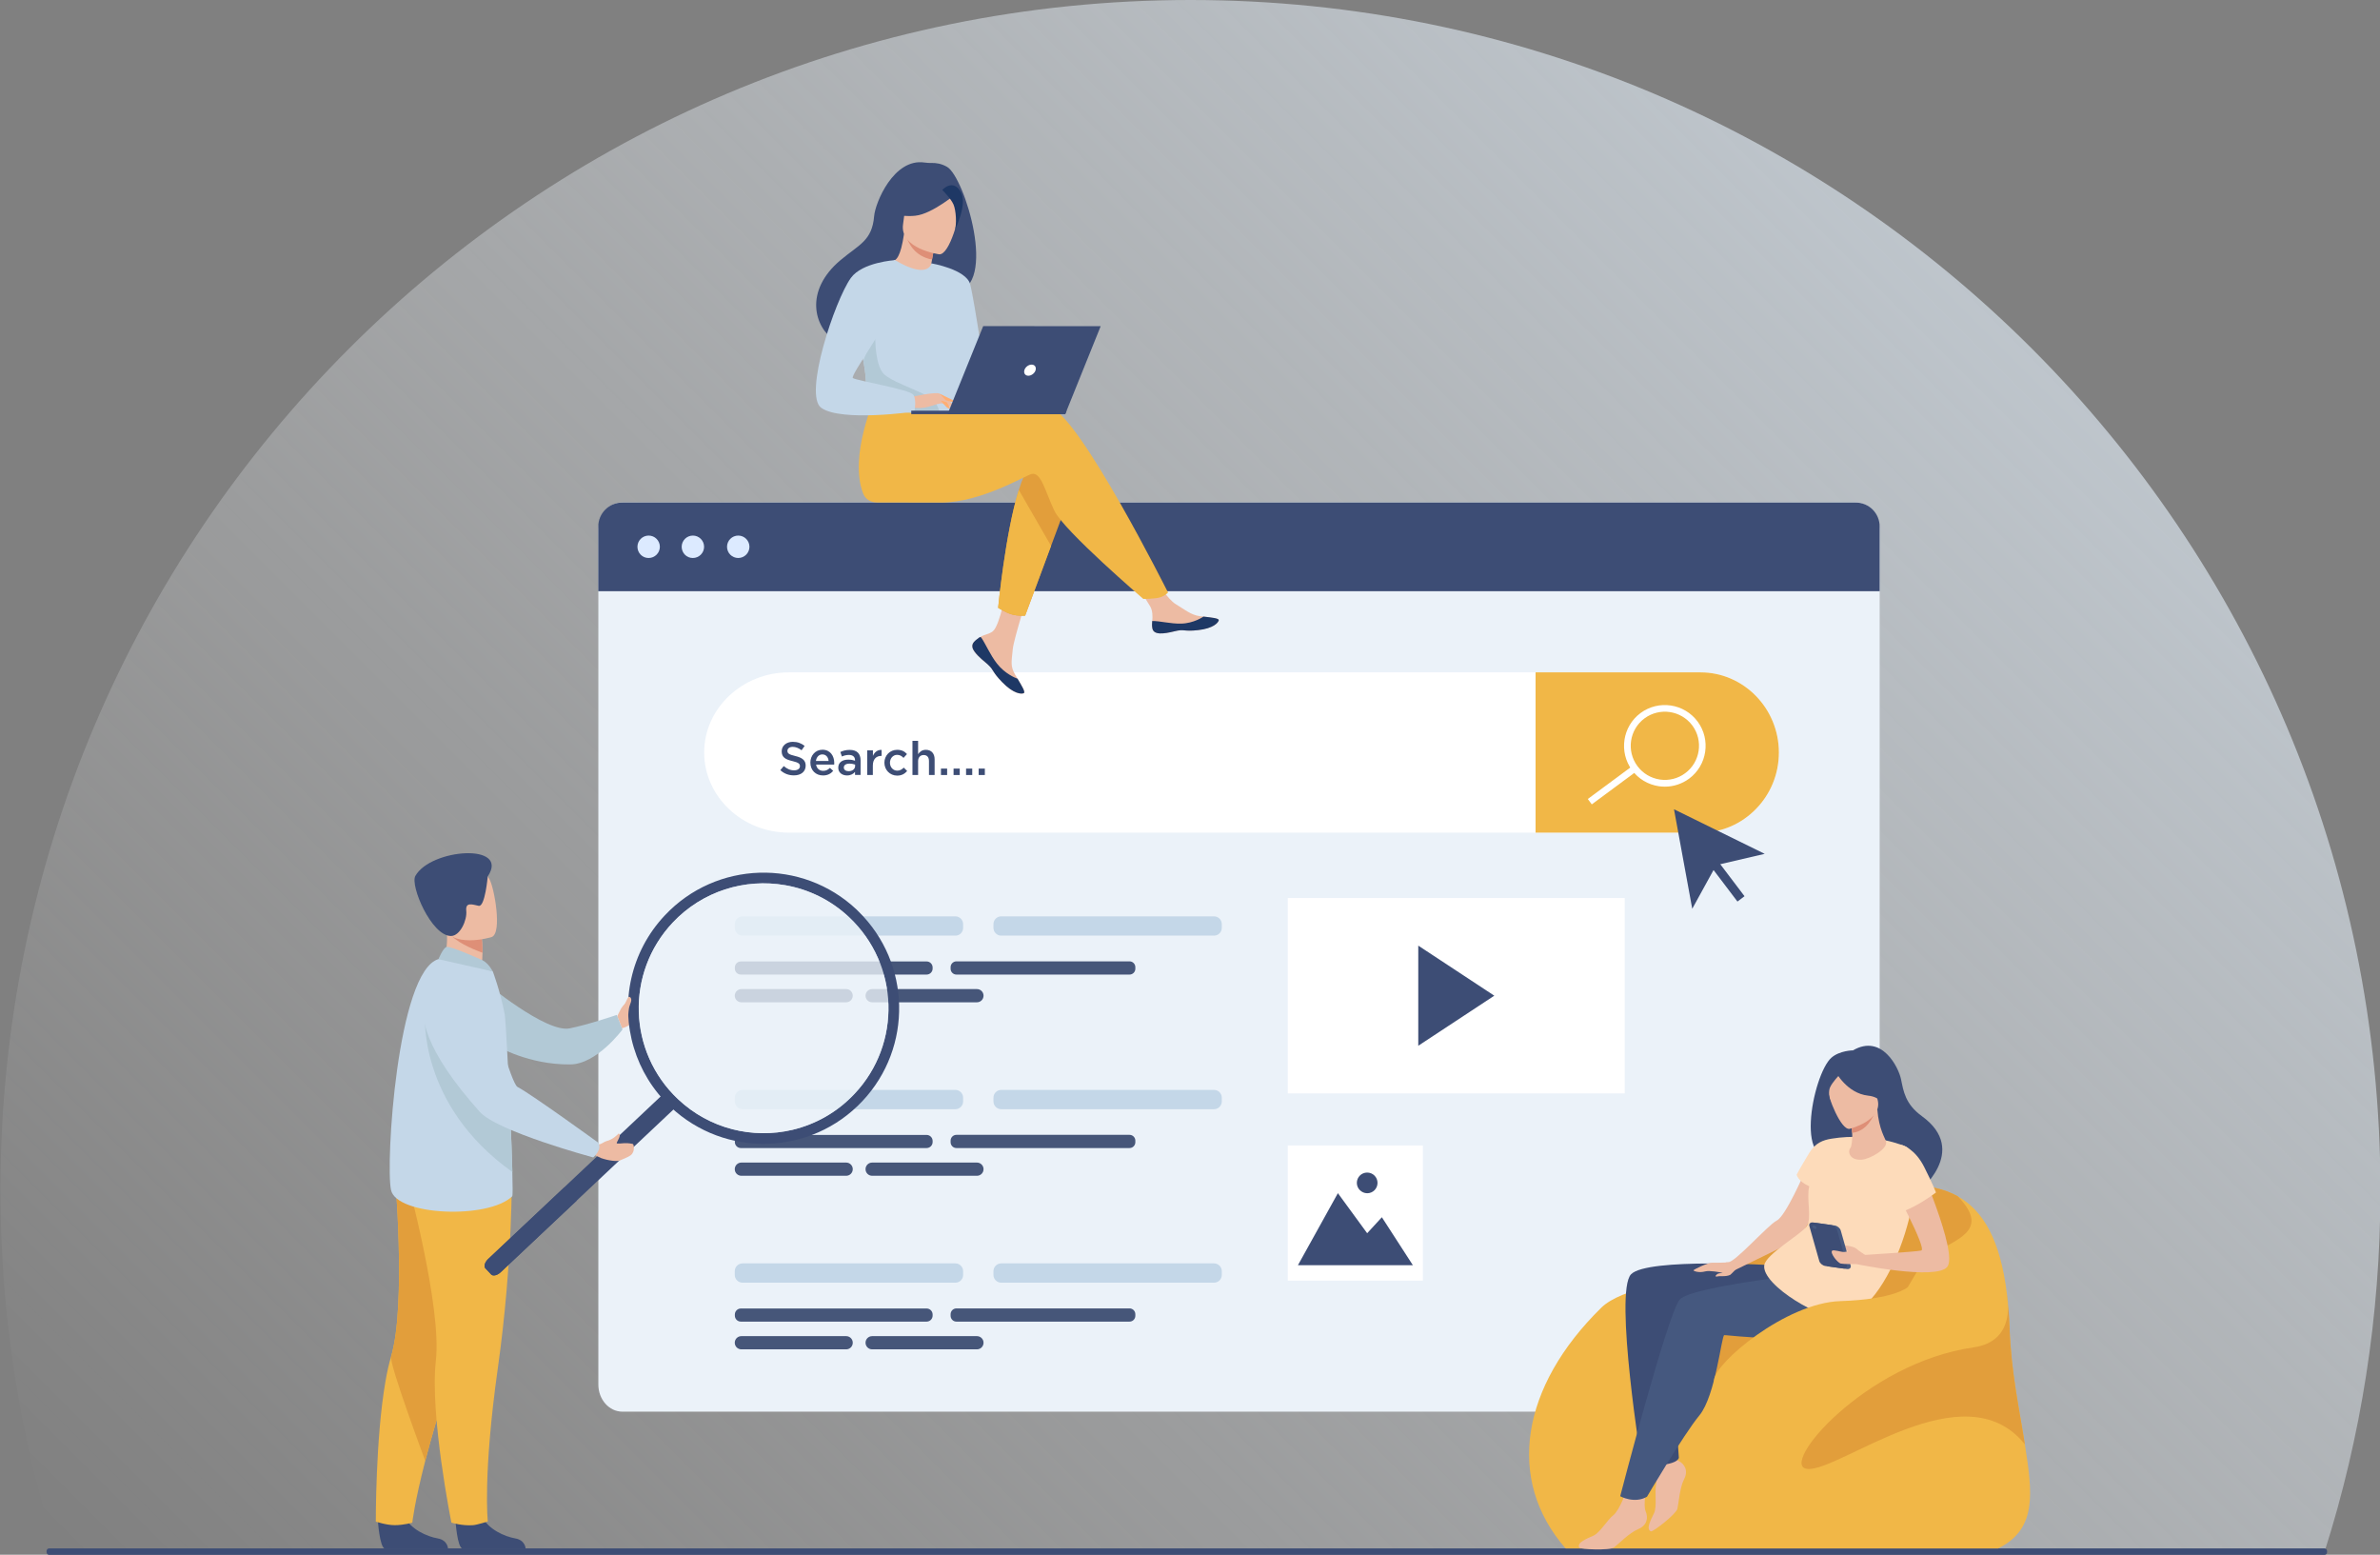 <?xml version="1.0" encoding="utf-8"?>
<!-- Generator: Adobe Illustrator 27.0.0, SVG Export Plug-In . SVG Version: 6.00 Build 0)  -->
<svg version="1.1" id="Vrstva_1" xmlns="http://www.w3.org/2000/svg" xmlns:xlink="http://www.w3.org/1999/xlink" x="0px" y="0px"
	 width="2739px" height="1788.8px" viewBox="0 0 2739 1788.8" style="enable-background:new 0 0 2739 1788.8;" xml:space="preserve"
	>
<rect x="0" y="0" width="2739" height="1788.8" fill="#808080" stroke="none"/>
<style type="text/css">
	.st0{opacity:0.6;fill:url(#SVGID_1_);enable-background:new    ;}
	.st1{fill:#3D4D75;}
	.st2{fill:#EBF2F9;}
	.st3{fill:#DCEAFF;}
	.st4{fill:#FFFFFF;}
	.st5{fill:#F1B747;}
	.st6{fill:#EDBBA3;}
	.st7{fill:#1E3865;}
	.st8{fill:#E29E3B;}
	.st9{fill:#DE8F77;}
	.st10{fill:#C4D7E8;}
	.st11{fill:#B2C9D6;}
	.st12{fill:#FFAE73;}
	.st13{fill:#465679;}
	.st14{opacity:0.8;}
	.st15{fill:#73B471;}
	.st16{fill:#45587F;}
	.st17{fill:#FDDBBA;}
</style>
<g>
	<g>
		
			<linearGradient id="SVGID_1_" gradientUnits="userSpaceOnUse" x1="455.634" y1="-385.875" x2="2284.366" y2="1442.856" gradientTransform="matrix(1 0 0 -1 0 1790)">
			<stop  offset="0" style="stop-color:#FFFFFF;stop-opacity:0"/>
			<stop  offset="1" style="stop-color:#E7F3FE"/>
		</linearGradient>
		<path class="st0" d="M2675.4,1784.8c41.6-131,64.1-270.5,64.1-415.3C2739.5,613.1,2126.3,0,1370,0S0.5,613.1,0.5,1369.5
			c0,144.8,22.5,284.3,64.1,415.3H2675.4z"/>
		<path class="st1" d="M2678.1,1784.7v1.1c0,1.8-1.3,3.2-3,3.2H56.6c-1.6,0-3-1.4-3-3.2v-1.1c0-1.8,1.3-3.2,3-3.2h2618.5
			C2676.7,1781.5,2678.1,1782.9,2678.1,1784.7z"/>
	</g>
	<path class="st2" d="M2163.2,609.3V1593c0,17.2-12.4,31.2-27.7,31.2H716.3c-15.3,0-27.7-14-27.7-31.2V609.3
		c0-17.2,12.4-31.2,27.7-31.2h1419.2C2150.8,578.1,2163.2,592.1,2163.2,609.3z"/>
	<g>
		<path class="st1" d="M2163.2,605.9v74.3H688.5v-74.3c0-15.3,12.4-27.7,27.7-27.7h1419.2C2150.8,578.1,2163.2,590.5,2163.2,605.9z"
			/>
		<g>
			<path class="st3" d="M733.6,629.1c0-7.1,5.8-12.9,12.9-12.9c7.1,0,12.9,5.8,12.9,12.9c0,7.1-5.8,12.9-12.9,12.9
				C739.4,642.1,733.6,636.3,733.6,629.1z"/>
			<path class="st3" d="M784.5,629.1c0-7.1,5.8-12.9,12.9-12.9c7.1,0,12.9,5.8,12.9,12.9c0,7.1-5.8,12.9-12.9,12.9
				C790.3,642.1,784.5,636.3,784.5,629.1z"/>
			<path class="st3" d="M836.7,629.1c0-7.1,5.8-12.9,12.9-12.9s12.9,5.8,12.9,12.9c0,7.1-5.8,12.9-12.9,12.9
				S836.7,636.3,836.7,629.1z"/>
		</g>
	</g>
	<rect x="1482" y="1317.9" class="st4" width="155.5" height="155.5"/>
	<g>
		<g>
			<polygon class="st1" points="1493.7,1455.7 1539.7,1372.8 1573.4,1418.9 1590.3,1400.5 1626,1455.7 			"/>
			<path class="st1" d="M1561.5,1361c0-6.6,5.3-11.9,11.9-11.9c6.6,0,11.9,5.3,11.9,11.9c0,6.6-5.3,11.9-11.9,11.9
				C1566.9,1372.8,1561.5,1367.5,1561.5,1361z"/>
		</g>
	</g>
	<rect x="1482" y="1033.2" class="st4" width="387.8" height="224.8"/>
	<polygon class="st1" points="1632.2,1088 1632.2,1203.2 1719.7,1145.6 	"/>
	<path class="st4" d="M2047.2,865.8c0,25.4-10.1,48.4-26.5,65.1c-16.3,16.7-38.8,27.1-63.6,27.1H907.8c-53.6,0-97.4-41.5-97.4-92.2
		c0-25.4,10.9-48.4,28.6-65.1c17.6-16.7,42-27.1,68.8-27.1h1049.4C2006.7,773.6,2047.2,815.1,2047.2,865.8z"/>
	<path class="st5" d="M2047.2,865.8c0,25.4-10.1,48.4-26.5,65.1c-16.3,16.7-38.8,27.1-63.6,27.1h-189.9V773.6h189.9
		C2006.7,773.6,2047.2,815.1,2047.2,865.8z"/>
	<g>
		<g>
			<path class="st4" d="M1916,905.1c-2.3,0-4.7-0.2-7-0.5c-12.4-1.9-23.4-8.4-30.8-18.5c-15.4-20.8-11-50.3,9.8-65.7v0
				c20.8-15.4,50.3-11,65.7,9.8c15.4,20.8,11,50.3-9.8,65.7C1935.7,901.9,1926,905.1,1916,905.1z M1892.6,826.5
				c-17.4,12.9-21.1,37.5-8.2,54.9c6.2,8.4,15.4,13.9,25.8,15.5c10.4,1.5,20.7-1,29.2-7.3c17.4-12.9,21.1-37.5,8.2-54.9
				C1934.6,817.3,1910,813.7,1892.6,826.5L1892.6,826.5z"/>
		</g>
		
			<rect x="1851.6" y="870.8" transform="matrix(0.595 0.804 -0.804 0.595 1477.263 -1125.669)" class="st4" width="7.7" height="64.1"/>
	</g>
	<g>
		<g>
			<path class="st6" d="M1120.8,738.7c-2,2.3-2.2,4.8-1.3,7.5c0,0,0,0,0,0c1.8,5,7.8,10.6,14.8,16.2c0.9,0.7,1.7,1.4,2.4,2
				c0.2,0.2,0.4,0.3,0.5,0.5c0.1,0.1,0.3,0.3,0.4,0.4c6.5,6,4,7.4,15.7,19.5c13.3,13.8,22.4,14.1,25,12.8c2.2-1.1-2.3-8.4-7.2-16.6
				c-0.2-0.4-0.5-0.8-0.7-1.2c-0.7-1.1-1.3-2.2-2-3.3c-5.8-9.9-4.3-14.6-2.9-29.3c1.1-12,18.7-67,18.7-67l-25.5-4.4
				c0,0-7.7,43.8-16.1,50.5c-4.5,3.6-9.6,3.6-13.9,6.3c-0.3,0.2-0.6,0.4-0.9,0.6C1125.3,734.8,1122.7,736.5,1120.8,738.7z"/>
			<path class="st7" d="M1120.8,738.7c-2,2.3-2.2,4.8-1.3,7.5c0,0,0,0,0,0c2.2,5,8.1,10.6,14.8,16.1c0.9,0.7,1.7,1.4,2.3,2
				c0.2,0.2,0.4,0.3,0.5,0.5c0.1,0.1,0.3,0.3,0.4,0.4c6.5,6,4,7.4,15.7,19.5c13.3,13.8,22.4,14.1,25,12.8c2.2-1.1-2.3-8.4-7.2-16.6
				c-2.6-0.9-14.6-5.8-23.7-17.5c-7.7-9.8-12.9-22.4-18.2-30.1c-0.6-0.1-0.9-0.2-1.5-0.3C1125.3,734.8,1122.7,736.5,1120.8,738.7z"
				/>
			<path class="st6" d="M1326.1,722.9c1.6,7.9,12.8,6.6,25.3,3.5c12.5-3.1,9.5,0.6,27.4-1.4c17.8-2,23.2-8.6,23.8-11.3
				c0.5-2.4-8.3-3.2-17.8-4.3c-1.2-0.1-2.4-0.3-3.6-0.4c-10.7-1.3-18.5-8.2-28.1-13.9c-9.2-5.4-22.8-27.2-22.8-27.2l-24.4,1.9
				c0,0,12.8,19.5,17.8,27.9c2.9,5,2.8,11.6,2.4,16.6C1325.7,717.3,1325.5,720.1,1326.1,722.9z"/>
			<path class="st7" d="M1351.4,726.4c12.5-3.1,9.5,0.6,27.4-1.4c17.8-2,23.2-8.6,23.8-11.3c0.5-2.4-8.3-3.2-17.8-4.3l-0.1,0.2
				c0,0-10.7,7.6-25.5,7.9c-12.1,0.3-24.9-3.2-33.2-3c-0.2,2.8-0.4,5.6,0.2,8.4C1327.6,730.8,1338.8,729.5,1351.4,726.4z"/>
			<path class="st8" d="M1232.5,566.7l-22.9,61.4l-29.8,80.2c0,0-8.1,0.8-15.8-1.5c-7.1-2.1-15.3-7.5-15.3-7.5s8.3-86.2,23.8-135.6
				c4-12.7,8.4-23,13.3-28.7C1209.7,506.8,1232.5,566.7,1232.5,566.7z"/>
			<path class="st5" d="M1209.3,469.1c-13-4.2-46.9-0.1-83.7,6.6c-10.2,1.8-20.4-2.8-25.8-11.6h0l-92.6-7.3
				c0,0-30.6,67.7-13.9,110.9c2.5,6.3,7.9,10.3,16.2,10.4c0,0,0,0,0,0c0,0,55.9,0.1,73.8,0.1c46,0,97.5-31.6,104.1-32.9
				c10.9-2.2,15.2,19.6,26.1,42.5c10.9,22.9,102.3,101.3,102.3,101.3s14.1,0.1,19.9-2c6.2-2.3,8.5-5.4,8.5-5.4
				S1243.1,480,1209.3,469.1z"/>
			<path class="st1" d="M1090.1,192.1c-6.9-4.1-13.6-4.7-17.7-4.6c-2.9,0.1-5.7-0.1-8.5-0.5c-35.3-5.2-56.6,46.1-57.9,61.6
				c-2.3,28.5-17.4,32.8-38.6,50.6c-42.5,35.7-30.1,77.3-6.8,92.7c13.9,9.3,38.5,0,38.5,0c0.3,0.2,67.2-37.4,100.2-55.5
				C1148.8,329.5,1110,203.9,1090.1,192.1z"/>
			<path class="st6" d="M1071.7,321c0.1,0.1-16.2,5.7-27.2,0.8c-10.3-4.6-18.1-21.5-17.9-21.5c4.7-0.2,9.8-4.3,13.8-31.2l2,0.7
				l33.5,12.1c0,0-2.4,10.8-4,21C1070.6,311.6,1069.9,319.8,1071.7,321z"/>
			<path class="st9" d="M1075.9,282c0,0-1.3,5.8-3.3,16.6c-19.3-3.5-27.5-18.3-30.2-28.7L1075.9,282z"/>
			<path class="st6" d="M1080.9,292.6c0,0-45.9-6.2-41.6-34.7c4.3-28.5,1.2-48.5,30.7-45.8c29.5,2.7,33.5,14.5,34.4,24.3
				C1105.3,246.4,1093,293.5,1080.9,292.6z"/>
			<path class="st1" d="M1102.8,220.9c0,0-29.4,25.3-49.4,27.3c-20,2-27.5-4.4-27.5-4.4s11.8-9.8,18.9-25.5
				c2.1-4.6,6.5-7.8,11.6-8.3C1070.6,208.8,1097.7,208.2,1102.8,220.9z"/>
			<path class="st7" d="M1084.4,218.6c0,0,9.8,9.5,12.9,16.6c3,6.8,3.9,23.1,1.5,29.5c0,0,15.3-29.8,6.7-44.2
				C1096.3,205.1,1084.4,218.6,1084.4,218.6z"/>
			<path class="st10" d="M1110.3,388.6c-1.4,92.9-0.4,73.5-10.6,82.3c-2.4,2.1-9.3,3.4-18.4,4c-28.5,1.9-78.5-2.8-80.4-8.1
				c-6.6-18.2-1.9-23.9-7.4-51.7c-0.6-3-1.3-6.2-2.1-9.7c-4.6-19.1-9-25.7,7.2-56.4c14.7-27.9,30-50.5,31.4-49.7
				c38.8,23,41.9,3.7,41.9,3.7S1111,343.3,1110.3,388.6z"/>
			<path class="st5" d="M1209.6,628.1l-29.8,80.2c0,0-8.1,0.8-15.8-1.5c-7.1-2.1-15.3-7.5-15.3-7.5s8.3-86.2,23.8-135.6
				L1209.6,628.1z"/>
			<path class="st10" d="M1071.9,303c0,0,39.9,6.8,44.6,24c4.7,17.2,20.1,121.5,20.1,121.5s-11.3,11-20.6,1.6
				c-9.4-9.4-29.5-97.6-29.5-97.6L1071.9,303z"/>
			<path class="st11" d="M1081.4,474.9c-28.5,1.9-78.5-2.8-80.4-8.1c-6.6-18.2-1.9-23.9-7.4-51.7l13.7-38.7c0,0-2.3,43.1,10.4,54.4
				c12.7,11.3,52,21.9,58.2,31.4C1078.8,466.6,1080.8,471.2,1081.4,474.9z"/>
			<path class="st6" d="M1048.7,456.7c0,0,28.1-6.2,32.6-3.8c4.5,2.5,15.6,11.6,17,14.7c1.4,3.2-10.1-2.4-13.8-3.4
				c-2.4-0.6-8.8,1.6-11.9,2.6c-13.3,4.4-21.4,2.1-21.4,2.1L1048.7,456.7z"/>
			<path class="st10" d="M1030,299.3c0,0-37.7,2.3-50.8,20.5c-18.4,25.6-54.9,134.9-34,149.5c23.5,16.4,107.1,4.3,107.1,4.3
				s2.8-13-1.1-19.3c-3.9-6.3-66.8-16.5-69.7-19.4c-2.9-2.9,36.3-56.6,36.3-65.3C1017.9,360.9,1030,299.3,1030,299.3z"/>
			<path class="st12" d="M1082.7,460.8c0,0,5.9,7.6,7.8,8.5c1.9,0.9,3.2,0.7,3.2,0.7l-4-7.1L1082.7,460.8z"/>
			<path class="st12" d="M1081.4,453l17.1,8.3c0,0-0.7,1.2-2.8,1.1c-2.1-0.1-7.4-2-7.4-2L1081.4,453z"/>
		</g>
		<g>
			<polygon class="st1" points="1227.5,472.6 1048.7,472.5 1048.7,476.5 1225.9,476.5 			"/>
			<polygon class="st1" points="1090.5,476.5 1225.9,476.5 1266.7,375.3 1131.5,375.2 			"/>
			<path class="st4" d="M1191.8,425.9c1-3.6-1-6.4-4.6-6.4c-3.6,0-7.3,2.9-8.3,6.4c-1,3.6,1,6.4,4.6,6.4
				C1187,432.3,1190.8,429.4,1191.8,425.9z"/>
		</g>
	</g>
	<path class="st10" d="M1099.5,1076.5H854.6c-5,0-9-4-9-9v-4.2c0-5,4-9,9-9h244.8c5,0,9,4,9,9v4.2
		C1108.5,1072.5,1104.4,1076.5,1099.5,1076.5z"/>
	<g>
		<g>
			<path class="st13" d="M973.8,1153.2H853.2c-4.2,0-7.6-3.4-7.6-7.6l0,0c0-4.2,3.4-7.6,7.6-7.6h120.6c4.2,0,7.6,3.4,7.6,7.6l0,0
				C981.4,1149.8,978,1153.2,973.8,1153.2z"/>
			<g>
				<path class="st13" d="M1066.3,1121.3H852.6c-3.8,0-6.9-3.1-6.9-6.9v-1.3c0-3.8,3.1-6.9,6.9-6.9h213.8c3.8,0,6.9,3.1,6.9,6.9v1.3
					C1073.3,1118.2,1070.2,1121.3,1066.3,1121.3z"/>
				<path class="st13" d="M1299.9,1121.3h-199.2c-3.7,0-6.7-3-6.7-6.7v-1.8c0-3.7,3-6.7,6.7-6.7h199.2c3.7,0,6.7,3,6.7,6.7v1.8
					C1306.6,1118.3,1303.6,1121.3,1299.9,1121.3z"/>
				<path class="st13" d="M1124.3,1153.2h-120.6c-4.2,0-7.6-3.4-7.6-7.6l0,0c0-4.2,3.4-7.6,7.6-7.6h120.6c4.2,0,7.6,3.4,7.6,7.6l0,0
					C1131.9,1149.8,1128.5,1153.2,1124.3,1153.2z"/>
			</g>
		</g>
	</g>
	<path class="st10" d="M1397.1,1076.5h-244.8c-5,0-9-4-9-9v-4.2c0-5,4-9,9-9h244.8c5,0,9,4,9,9v4.2
		C1406.1,1072.5,1402.1,1076.5,1397.1,1076.5z"/>
	<path class="st10" d="M1099.5,1475.8H854.6c-5,0-9-4-9-9v-4.2c0-5,4-9,9-9h244.8c5,0,9,4,9,9v4.2
		C1108.5,1471.8,1104.4,1475.8,1099.5,1475.8z"/>
	<g>
		<g>
			<path class="st13" d="M973.8,1552.5H853.2c-4.2,0-7.6-3.4-7.6-7.6l0,0c0-4.2,3.4-7.6,7.6-7.6h120.6c4.2,0,7.6,3.4,7.6,7.6l0,0
				C981.4,1549.1,978,1552.5,973.8,1552.5z"/>
			<g>
				<path class="st13" d="M1066.3,1520.6H852.6c-3.8,0-6.9-3.1-6.9-6.9v-1.3c0-3.8,3.1-6.9,6.9-6.9h213.8c3.8,0,6.9,3.1,6.9,6.9v1.3
					C1073.3,1517.5,1070.2,1520.6,1066.3,1520.6z"/>
				<path class="st13" d="M1299.9,1520.6h-199.2c-3.7,0-6.7-3-6.7-6.7v-1.8c0-3.7,3-6.7,6.7-6.7h199.2c3.7,0,6.7,3,6.7,6.7v1.8
					C1306.6,1517.6,1303.6,1520.6,1299.9,1520.6z"/>
				<path class="st13" d="M1124.3,1552.5h-120.6c-4.2,0-7.6-3.4-7.6-7.6l0,0c0-4.2,3.4-7.6,7.6-7.6h120.6c4.2,0,7.6,3.4,7.6,7.6l0,0
					C1131.9,1549.1,1128.5,1552.5,1124.3,1552.5z"/>
			</g>
		</g>
	</g>
	<path class="st10" d="M1397.1,1475.8h-244.8c-5,0-9-4-9-9v-4.2c0-5,4-9,9-9h244.8c5,0,9,4,9,9v4.2
		C1406.1,1471.8,1402.1,1475.8,1397.1,1475.8z"/>
	<path class="st10" d="M1099.5,1276.2H854.6c-5,0-9-4-9-9v-4.2c0-5,4-9,9-9h244.8c5,0,9,4,9,9v4.2
		C1108.5,1272.1,1104.4,1276.2,1099.5,1276.2z"/>
	<g>
		<g>
			<path class="st13" d="M973.8,1352.8H853.2c-4.2,0-7.6-3.4-7.6-7.6l0,0c0-4.2,3.4-7.6,7.6-7.6h120.6c4.2,0,7.6,3.4,7.6,7.6l0,0
				C981.4,1349.4,978,1352.8,973.8,1352.8z"/>
			<g>
				<path class="st13" d="M1066.3,1320.9H852.6c-3.8,0-6.9-3.1-6.9-6.9v-1.3c0-3.8,3.1-6.9,6.9-6.9h213.8c3.8,0,6.9,3.1,6.9,6.9v1.3
					C1073.3,1317.8,1070.2,1320.9,1066.3,1320.9z"/>
				<path class="st13" d="M1299.9,1320.9h-199.2c-3.7,0-6.7-3-6.7-6.7v-1.8c0-3.7,3-6.7,6.7-6.7h199.2c3.7,0,6.7,3,6.7,6.7v1.8
					C1306.6,1317.9,1303.6,1320.9,1299.9,1320.9z"/>
				<path class="st13" d="M1124.3,1352.8h-120.6c-4.2,0-7.6-3.4-7.6-7.6l0,0c0-4.2,3.4-7.6,7.6-7.6h120.6c4.2,0,7.6,3.4,7.6,7.6l0,0
					C1131.9,1349.4,1128.5,1352.8,1124.3,1352.8z"/>
			</g>
		</g>
	</g>
	<path class="st10" d="M1397.1,1276.2h-244.8c-5,0-9-4-9-9v-4.2c0-5,4-9,9-9h244.8c5,0,9,4,9,9v4.2
		C1406.1,1272.1,1402.1,1276.2,1397.1,1276.2z"/>
	<g>
		<path class="st6" d="M710.4,1169.2c0,0,2.8-6.2,4.5-9.1c1.8-2.9,9.4-11.5,10.7-9.6c1.3,1.9,6.5,15.1,3.7,18.7
			c-2.8,3.7,0.2,10.1-13.5,13.9L710.4,1169.2z"/>
		<path class="st11" d="M557.9,1130c0,0,70.2,58.6,97.6,53.2c21.4-4.2,54.3-15.5,54.3-15.5l6.6,16.8c0,0-29.5,40-60.2,40.2
			c-48,0.4-83.5-20.8-83.5-20.8L557.9,1130z"/>
		<path class="st1" d="M434.8,1748.4c0,0,2,32.9,8.4,33.4c0.8,0.1,32.3,0.1,32.3,0.1l40.1-0.2c0,0-0.3-9.7-12-11.7
			c-11.7-2-31.4-10.3-38.5-25.8C457.6,1727.8,434.8,1748.4,434.8,1748.4z"/>
		<path class="st5" d="M432.5,1750.7c0,0,12.2,4.1,21.7,4.1c10.6,0,20.3-2.9,20.3-2.9s2.3-22.2,14.9-71.1
			c6.6-25.6,16.1-58.6,29.5-99.6c37.2-113.2,48.5-179.5,49.6-185.7c0.1-0.3,0.1-0.5,0.1-0.5l-0.1-0.1L454,1344.7
			c0,0,14.1,156.1-3.9,216c-2.5,8.4-4.7,18.1-6.5,28.7C432.2,1654.4,432.5,1750.7,432.5,1750.7z"/>
		<path class="st8" d="M489.4,1680.8c6.6-25.6,16.1-58.6,29.5-99.6c37.2-113.2,48.5-179.5,49.6-185.7c0-0.2,0-0.4,0-0.6L454,1344.7
			c0,0,14.1,156.1-3.9,216C447.6,1569,489.4,1680.8,489.4,1680.8z"/>
		<path class="st1" d="M524.1,1748.4c0,0,2,32.9,8.4,33.4c0.8,0.1,32.3,0.1,32.3,0.1l40.1-0.2c0,0-0.3-9.7-12-11.7
			c-11.7-2-31.4-10.3-38.5-25.8C547,1727.8,524.1,1748.4,524.1,1748.4z"/>
		<path class="st5" d="M589,1348.3c0,0,1.5,101.1-16,225.3c-17.5,124.2-11.6,176.9-11.6,176.9s-12,3.9-16.9,4.3
			c-12.4,1-25-2.9-25-2.9s-25-124.2-17.9-186.4c7.2-62.1-34.3-213.3-34.3-213.3L589,1348.3z"/>
		<path class="st6" d="M507.9,1111.7l22.3,14.6l20.3-5.8c3.7-5.3,4.7-15.5,4.8-24.4c0.1-8.8-0.8-16.2-0.8-16.2l-30.1-13.3l-11.2-5
			c0,0.2,0.9,9.2,1,10.6C516.2,1095.7,507.9,1111.7,507.9,1111.7z"/>
		<path class="st10" d="M589.5,1376.4c-27.8,26.8-133,22.3-139.5-7.2c-6.5-29.6,7.1-251.7,54.6-265.7c9.9-2.9,62.5,14.1,62.5,14.1
			s8.3,21.6,13.7,49.2c1.1,5.4,4.1,62.1,6.4,115.2c1.1,24.8,2,48.9,2.4,66.5C590.1,1365,590.1,1375.9,589.5,1376.4z"/>
		<path class="st9" d="M516.4,1072.7c6.1,10.3,27.6,19.4,38.9,23.5c0.1-8.8-0.8-16.2-0.8-16.2l-30.1-13.3
			C517.7,1066.6,513.7,1068,516.4,1072.7z"/>
		<path class="st6" d="M565.9,1078.1c0,0-48.5,15.1-57.5-15.2c-9-30.4-21.3-48.9,9.3-59.8c30.6-11,40.1-1.1,45.5,8.3
			C568.7,1020.7,578.3,1073.4,565.9,1078.1z"/>
		<path class="st1" d="M561.3,1008.4c0,0-3.1,35.4-10.4,33.8c-7.3-1.5-15.4-4.8-14.3,5.8c1.1,10.7-7.1,28.9-17.6,28.9
			c-22.6-0.1-47.2-58.1-41-69.1C495.9,976.1,587.2,969.7,561.3,1008.4z"/>
		<path class="st11" d="M554.2,1104.3c-0.6-0.3-36.1-16.2-40.3-14.8c-4.2,1.4-9.3,14.1-9.3,14.1l62.5,14.1
			C567.1,1117.7,562.2,1107.7,554.2,1104.3z"/>
		<g>
			<path class="st1" d="M775.3,1276.3l-199.1,187.4c-3.9,3.7-8.8,4.8-10.9,2.6l-6.7-7.1c-2.1-2.2-0.6-7.1,3.3-10.8L760.9,1261
				c3.9-3.7,8.8-4.8,10.9-2.6l6.7,7.1C780.7,1267.8,779.2,1272.7,775.3,1276.3z"/>
			<path class="st1" d="M663.6,1381.5l-87.4,82.3c-3.9,3.7-8.8,4.8-10.9,2.6l-6.7-7.1c-2.1-2.2-0.6-7.1,3.3-10.8l87.4-82.2
				L663.6,1381.5z"/>
			<path class="st1" d="M729.5,1205.6c7.6,25.2,21.8,48.8,42.3,68.1c62.8,59,161.5,56,220.6-6.7c58.3-61.9,56.1-158.9-4.3-218.2
				c-0.8-0.8-1.6-1.6-2.4-2.4c-62.8-59-161.5-56-220.5,6.7C725.4,1095.3,713.8,1153.8,729.5,1205.6z M774.1,1061.6
				c34.4-36.5,83.3-51.1,129.3-43.1c26.8,4.6,52.6,16.9,73.8,36.9c57.8,54.4,60.6,145.3,6.2,203.1c-20,21.3-45,35.1-71.4,41.4
				c-45.4,10.8-95.2-0.8-131.7-35.2C722.5,1210.3,719.7,1119.4,774.1,1061.6z"/>
			<g class="st14">
				<path class="st2" d="M983.5,1258.5c-20,21.3-45,35.1-71.4,41.4c-45.4,10.7-95.2-0.8-131.7-35.2c-57.8-54.4-60.6-145.3-6.2-203.2
					c34.4-36.5,83.3-51.1,129.3-43.1c26.8,4.6,52.6,16.9,73.8,36.9C1035.1,1109.8,1037.9,1200.7,983.5,1258.5z"/>
			</g>
		</g>
		<path class="st11" d="M589.7,1348.5c-109.7-78.2-100.6-182.5-100.6-182.5c40.1,22.6,79.9,72.6,98.1,116
			C588.3,1306.9,589.2,1330.9,589.7,1348.5z"/>
		<g>
			<path class="st6" d="M697.9,1312.9c7.7-1.8,12.9-7.6,14-8.7c0,0,3.3,0.2-0.5,7.3c-0.3,0.6-1,2.1-1.6,3.2c-0.2,0.4,0.1,0.9,0.6,1
				c4.5,0.3,9-1.4,17.6,0.4c1.2,0.2,1.5,3.1,1.5,4.3c-0.1,2,0.1,4.3-2.3,7.5c-1.4,1.8-5.3,3.8-13.9,7.3c-3.3,1.3-12.7,0.3-21.4-2.7
				l-7-3.3l2.2-13.1l1.8,0.4C691.5,1317.1,695,1313.7,697.9,1312.9z"/>
			<path class="st10" d="M523.1,1117.7c0,0-98.6,18.8,29,161.5c20.4,22.8,130.6,52.5,130.6,52.5s11.2-9.5,5.5-17.2
				c0,0-75.9-55.1-92.6-63.9c-7.5-3.9-29.2-88-41.4-108.2C542.1,1122.2,523.1,1117.7,523.1,1117.7z"/>
		</g>
		<path class="st6" d="M713.1,1170.9c0,0,3.2-6.2,3.9-9.4c0.6-3.2,4.7-12.7,6.4-14.4c0.7-0.7,2.9,0.2,3.1,3.1
			c0.1,1.3-0.5,3.5-1.6,6.2c-1.8,4.4-1.5,10.4-2.1,12.4C721.2,1173.8,713.1,1170.9,713.1,1170.9z"/>
	</g>
	<g>
		<polygon class="st1" points="2030.9,982.4 1975.1,995.4 1947.5,1045.6 1926.5,931.1 		"/>
		
			<rect x="1980.7" y="981.4" transform="matrix(0.797 -0.604 0.604 0.797 -207.49 1404.439)" class="st1" width="10.2" height="59"/>
	</g>
	<g>
		<g>
			<g>
				<g>
					<path class="st15" d="M1865.2,1534.4c0,0,19.6,14.4,21.1,40.3l-3.6,0.3c0,0-6.3-26.8-17.7-37.2
						C1853.7,1527.4,1865.2,1534.4,1865.2,1534.4z"/>
				</g>
			</g>
			<g>
				<g>
					<path class="st15" d="M1959.6,1473.3c0,0-15.8,24.2-6.7,53.6l4.1-1.1c0,0-4.1-32.4,4.2-48.7
						C1969.5,1460.8,1959.6,1473.3,1959.6,1473.3z"/>
				</g>
			</g>
		</g>
		<g>
			<g>
				<g>
					<g>
						<path class="st5" d="M2299.4,1781.6h-497.6c-69.4-79.4-51.1-186.6,41-277c11.6-11.4,33.8-19.4,57.7-25.1
							c44.1-10.5,94.2-12.9,94.6-13.1c0.1-0.1,26.5-21.4,42.3-40.6c49.2-59.5,91-54.4,91-54.4c50.1-9.8,92.9-12.6,124.6,5
							c0,0,0,0,0,0c29.4,16.4,49.2,50.4,56.7,112.8c1.4,11.8,2.4,24.6,2.9,38.6c1.8,50.7,11.8,95.8,17.7,134c0,0,0,0,0,0
							C2338.9,1717.1,2345,1759.2,2299.4,1781.6z"/>
					</g>
				</g>
				<path class="st8" d="M2228.2,1440.1c-30.4,16.6-33.8,71.2-81.4,85.2c-47.6,14.1-128.4,12.8-174.3,62.5
					c-44.2,48-93-74.1-72-108.4c44.1-10.5,94.2-12.9,94.6-13.1c0.1-0.1,26.5-21.4,42.3-40.6c49.2-59.5,91-54.4,91-54.4
					c50.1-9.8,92.9-12.6,124.6,5c0,0,0,0,0,0C2288,1412.5,2258.6,1423.5,2228.2,1440.1z"/>
				<g>
					<path class="st6" d="M1899,1676.1c0,0,8.8,23.2,6.9,31.9c-1.8,8.6,1.2,25.4-2.3,32.8c-3.5,7.5-9.8,18.4-3.7,21.1
						c2.3,1,29-19.8,30.5-25.9c1.5-6.1,2.6-24.2,7.7-34c5.1-9.8,0.8-17.7-6.6-21.3c-7.4-3.6-17.8-23.3-17.8-23.3L1899,1676.1z"/>
					<path class="st1" d="M2041.5,1455.8c0,0-145.6-9-164.4,10.3c-19.8,20.3,12.4,220.5,12.4,220.5s39.5,1.1,42.6-9.3
						c0,0-7.4-96.9-1.2-113.7c6.2-16.8,2.3-40,2.3-40s77.3,11.5,101.8,5.7C2059.4,1523.4,2041.5,1455.8,2041.5,1455.8z"/>
					<path class="st6" d="M2076.7,1348.9c0,0.1-21.5,50.1-31.9,55.4c-10.5,5.3-48.4,48.9-56.5,48.1c-8.1-0.8,8.4,8.9,8.4,8.9
						s67.4-32.9,71.2-34.8c3.9-1.9,24.1-35.3,26.9-52.2C2097.6,1357.4,2076.7,1348.9,2076.7,1348.9z"/>
					<path class="st6" d="M1872.1,1714.4c0,0-8.3,23.4-15.3,28.8c-7,5.4-15.4,20.2-22.9,23.6c-7.5,3.5-19.3,7.7-16.5,13.7
						c1.1,2.3,34.9,3.6,40-0.1c5.1-3.7,17.6-16.8,27.8-21c10.2-4.2,12-13,8.7-20.5c-3.3-7.5,1.4-29.3,1.4-29.3L1872.1,1714.4z"/>
					<path class="st1" d="M2120.6,1326.7c-3.1-3.6,75.7,5.3,86.2,45.5c0,0,60.6-47.7,5-88c-19.2-13.9-21.2-28.8-24-42.4
						c-2.8-13.6-22-52.7-55.3-33.3c0,0-15.2,0.1-24.8,8.4C2085.9,1236,2062,1356.6,2120.6,1326.7z"/>
					<path class="st16" d="M2105.3,1462.9c0,0-158.3,16.2-172.2,32.3c-13.9,16.2-68.5,226.3-68.5,226.3s16.2,9,30.8,0.6
						c0,0,41.9-71.3,60.4-93.7c18.5-22.4,25.4-91.5,28.5-92.2c3.1-0.7,102.3,13.8,136.4-12.4
						C2154.8,1497.5,2105.3,1462.9,2105.3,1462.9z"/>
					<path class="st17" d="M2193.4,1319.2c0,0-37.8-16.9-85.6-9.1c-9.8,1.6-18.6,4.8-25.6,16.3c-9.9,16.3-14.5,25-14.5,25
						s1,7.5,14.5,13.5c-3.7,13.5,3.4,37.1-3.1,46.2c-6.5,9.2-46.7,31.8-48.7,44.5c-3.6,23.2,68.8,65.2,90.4,60.7
						C2182.8,1503.4,2224.9,1336.9,2193.4,1319.2z"/>
					<path class="st1" d="M2172,1271.4c0,0,7.4-14.6,8.4-26.7c0.7-8.6-6.6-39.4-37.6-32c0,0-9,1.8-17.1,8.4
						c-6.4,5.3-15.3,16.1-1.7,42.4l3.7,8.9L2172,1271.4z"/>
					<g>
						<path class="st6" d="M2129.5,1320.8c-3.1,3.3-1.9,14.3,12.8,13.5c9.6-0.5,30.3-12.5,28.3-20.7c-0.9-3.9-8.3-14-10.1-37.2
							l-1.7,0.5l-29.4,8.3c0,0,1.4,9.3,2.1,18.2C2132.1,1310.8,2130.8,1319.5,2129.5,1320.8z"/>
						<path class="st9" d="M2129.4,1285.2c0,0,1.4,9.3,2.1,18.2c16.7-1.8,24.3-17.7,27.3-26.5L2129.4,1285.2z"/>
						<path class="st6" d="M2128.7,1298.8c0,0,38.5-9.7,32.1-33.6c-6.4-23.9-5.8-41.2-30.6-36c-24.8,5.2-27.1,15.6-26.9,24
							C2103.5,1261.7,2118.6,1300.7,2128.7,1298.8z"/>
						<path class="st1" d="M2112.6,1233.3c0,0,12.9,24.6,37.3,27.3c14.3,1.5,18.2,10.9,18.2,10.9s-4.3-26.9-11.5-43.3
							C2156.6,1228.2,2116.9,1217.9,2112.6,1233.3z"/>
						<path class="st1" d="M2117,1236.6c0,0-8.4,8.6-11,14.7c-3.8,9,3.7,27.9,6.8,32c0,0-17.9-30.4-11.9-43.5
							C2107.2,1225.7,2117,1236.6,2117,1236.6z"/>
					</g>
					<path class="st6" d="M1999.8,1458.2c0,0-7.7,8.1-8.6,8.6c-5.1,2.4-11.5,1-14.6,1.8c-3.1,0.8-2.6-1.1-0.3-2.7
						c2.3-1.6,7.9-1,5.6-1.5c-2.3-0.6-14.7-2.9-19.3-1.6c-7.4,2-13.2-0.3-13.7-1.1c-0.5-0.8,16.9-9.2,21.8-8.9
						c4.9,0.3,19.2-0.4,19.2-0.4L1999.8,1458.2z"/>
					<path class="st6" d="M2206.4,1334.1c0,0,47.7,107.8,34.5,123.6c-13.2,15.7-105-3.4-105-3.4l2.8-10c0,0,67.6-4.1,72.4-5.5
						c6.9-2-34.2-77.5-34.2-77.5L2206.4,1334.1z"/>
					<path class="st17" d="M2188.6,1317.4c1.1,0,15.4,4.7,25.7,25c10.1,19.9,13.7,29.6,13.7,29.6s-44.6,34.6-62.4,21.9
						C2147.8,1381.1,2172.2,1317,2188.6,1317.4z"/>
					<path class="st6" d="M2146.5,1443.9c0,0-7.7-5-10.8-7.7c-3.1-2.7-21.1-4.9-21.1-3.1c0,1.8,10.5,4.3,11.6,6.1
						c1.1,1.8,7.5,9.3,13,9.3S2146.5,1443.9,2146.5,1443.9z"/>
					<g>
						<path class="st16" d="M2125.6,1460.1l-20.6-2.9c-3.1-0.4-6.2-3-7-5.7l-11.4-40.2c-0.8-2.7,1.1-4.6,4.2-4.2l20.6,2.9
							c3.1,0.4,6.2,3,7,5.7l11.4,40.2C2130.5,1458.6,2128.7,1460.5,2125.6,1460.1z"/>
						<path class="st1" d="M2121.3,1459.5l-20.6-2.9c-3.1-0.4-6.2-3-7-5.7l-11.4-40.2c-0.8-2.7,1.1-4.6,4.2-4.2l20.6,2.9
							c3.1,0.4,6.2,3,7,5.7l11.4,40.2C2126.2,1458,2124.4,1459.9,2121.3,1459.5z"/>
						<path class="st16" d="M2085.9,1411.6c-0.3-1.1,0.5-1.9,1.7-1.7c1.3,0.2,2.6,1.2,2.9,2.4c0.3,1.1-0.5,1.9-1.7,1.7
							C2087.5,1413.8,2086.2,1412.7,2085.9,1411.6z"/>
					</g>
					<path class="st6" d="M2135.8,1454.4c0,0-13.9,0.2-17.4-0.6c-3.5-0.8-12.4-11.9-10-14.7c1.5-1.7,9.8,1.4,13.8,1.4
						c4,0,14.3-5.7,21.3,6C2144.3,1447.7,2135.8,1454.4,2135.8,1454.4z"/>
				</g>
				<path class="st5" d="M2195.6,1480.9c0,0-15,14.1-77.7,16.1c-62.8,2-144.6,71.4-145.3,90.9s126.4,49.3,128.3,46.5
					c2-2.8,80.6-70.4,80.6-70.4L2195.6,1480.9z"/>
				<path class="st8" d="M2330.3,1661.8c-69.8-87.1-213.2,31.7-250.3,28.3c-34.1-3.1,66.5-122.2,191.4-139.9
					c50.5-7.2,38.4-59.3,38.4-60.9c1.4,11.8,2.4,24.6,2.9,38.6C2314.4,1578.5,2324.4,1623.6,2330.3,1661.8z"/>
			</g>
		</g>
	</g>
	<g>
		<g>
			<path class="st1" d="M898,886.1l4-4.7c3.6,3.1,7.2,4.9,11.9,4.9c4.1,0,6.7-1.9,6.7-4.8c0-2.7-1.5-4.1-8.5-5.8
				c-8-1.9-12.5-4.2-12.5-11.3c0-6.4,5.4-10.9,12.8-10.9c5.5,0,9.8,1.7,13.6,4.7l-3.5,5c-3.4-2.5-6.8-3.9-10.2-3.9
				c-3.9,0-6.1,2-6.1,4.6c0,2.9,1.7,4.2,8.9,5.9c8,1.9,12.1,4.8,12.1,11.1c0,7-5.5,11.2-13.4,11.2
				C907.9,892.2,902.5,890.2,898,886.1z"/>
			<path class="st1" d="M932.6,877.4c0-8.1,5.7-14.8,13.9-14.8c9,0,13.6,7.1,13.6,15.3c0,0.4-0.1,1.5-0.1,1.8h-20.8
				c0.7,4.6,4,7.2,8.2,7.2c3.2,0,5.4-1.2,7.7-3.4l3.8,3.4c-2.7,3.2-6.4,5.3-11.6,5.3C938.9,892.3,932.6,886.3,932.6,877.4z
				 M953.6,875.5c-0.4-4.2-2.9-7.5-7.2-7.5c-4,0-6.8,3.1-7.4,7.5H953.6z"/>
			<path class="st1" d="M984,891.6v-3.5c-1.9,2.3-4.9,4.1-9.2,4.1c-5.4,0-10.1-3.1-10.1-8.9c0-6.3,4.9-9.3,11.5-9.3
				c3.4,0,5.6,0.5,7.8,1.2v-0.5c0-3.9-2.5-6.1-7-6.1c-3.2,0-5.5,0.7-8.1,1.8l-1.8-5.2c3.1-1.4,6.2-2.4,10.8-2.4
				c8.4,0,12.5,4.4,12.5,12v16.8H984z M984.1,879.7c-1.7-0.6-4-1.1-6.5-1.1c-4.1,0-6.5,1.7-6.5,4.5c0,2.7,2.4,4.2,5.5,4.2
				c4.3,0,7.5-2.4,7.5-6V879.7z"/>
			<path class="st1" d="M998.1,863.3h6.5v6.4c1.8-4.2,5.1-7.1,10-6.9v6.9h-0.4c-5.7,0-9.7,3.7-9.7,11.2v10.8h-6.5V863.3z"/>
			<path class="st1" d="M1017.8,877.5c0-8.1,6.2-14.8,14.7-14.8c5.4,0,8.7,2,11.3,4.9l-4,4.4c-2-2.1-4.1-3.5-7.4-3.5
				c-4.7,0-8.2,4.1-8.2,9.1s3.5,9.1,8.5,9.1c3.1,0,5.3-1.5,7.4-3.5l3.9,3.9c-2.8,3.1-6.1,5.3-11.6,5.3
				C1024,892.3,1017.8,885.7,1017.8,877.5z"/>
			<path class="st1" d="M1050.1,852.4h6.5v15.3c1.8-2.7,4.5-5,8.9-5c6.4,0,10.1,4.3,10.1,10.9v18.1h-6.5v-16.1
				c0-4.4-2.2-6.9-6.1-6.9c-3.8,0-6.4,2.6-6.4,7v16h-6.5V852.4z"/>
			<path class="st1" d="M1082.9,884.3h7.1v7.4h-7.1V884.3z"/>
			<path class="st1" d="M1097.4,884.3h7.1v7.4h-7.1V884.3z"/>
			<path class="st1" d="M1111.8,884.3h7.1v7.4h-7.1V884.3z"/>
			<path class="st1" d="M1126.3,884.3h7.1v7.4h-7.1V884.3z"/>
		</g>
	</g>
</g>
</svg>
